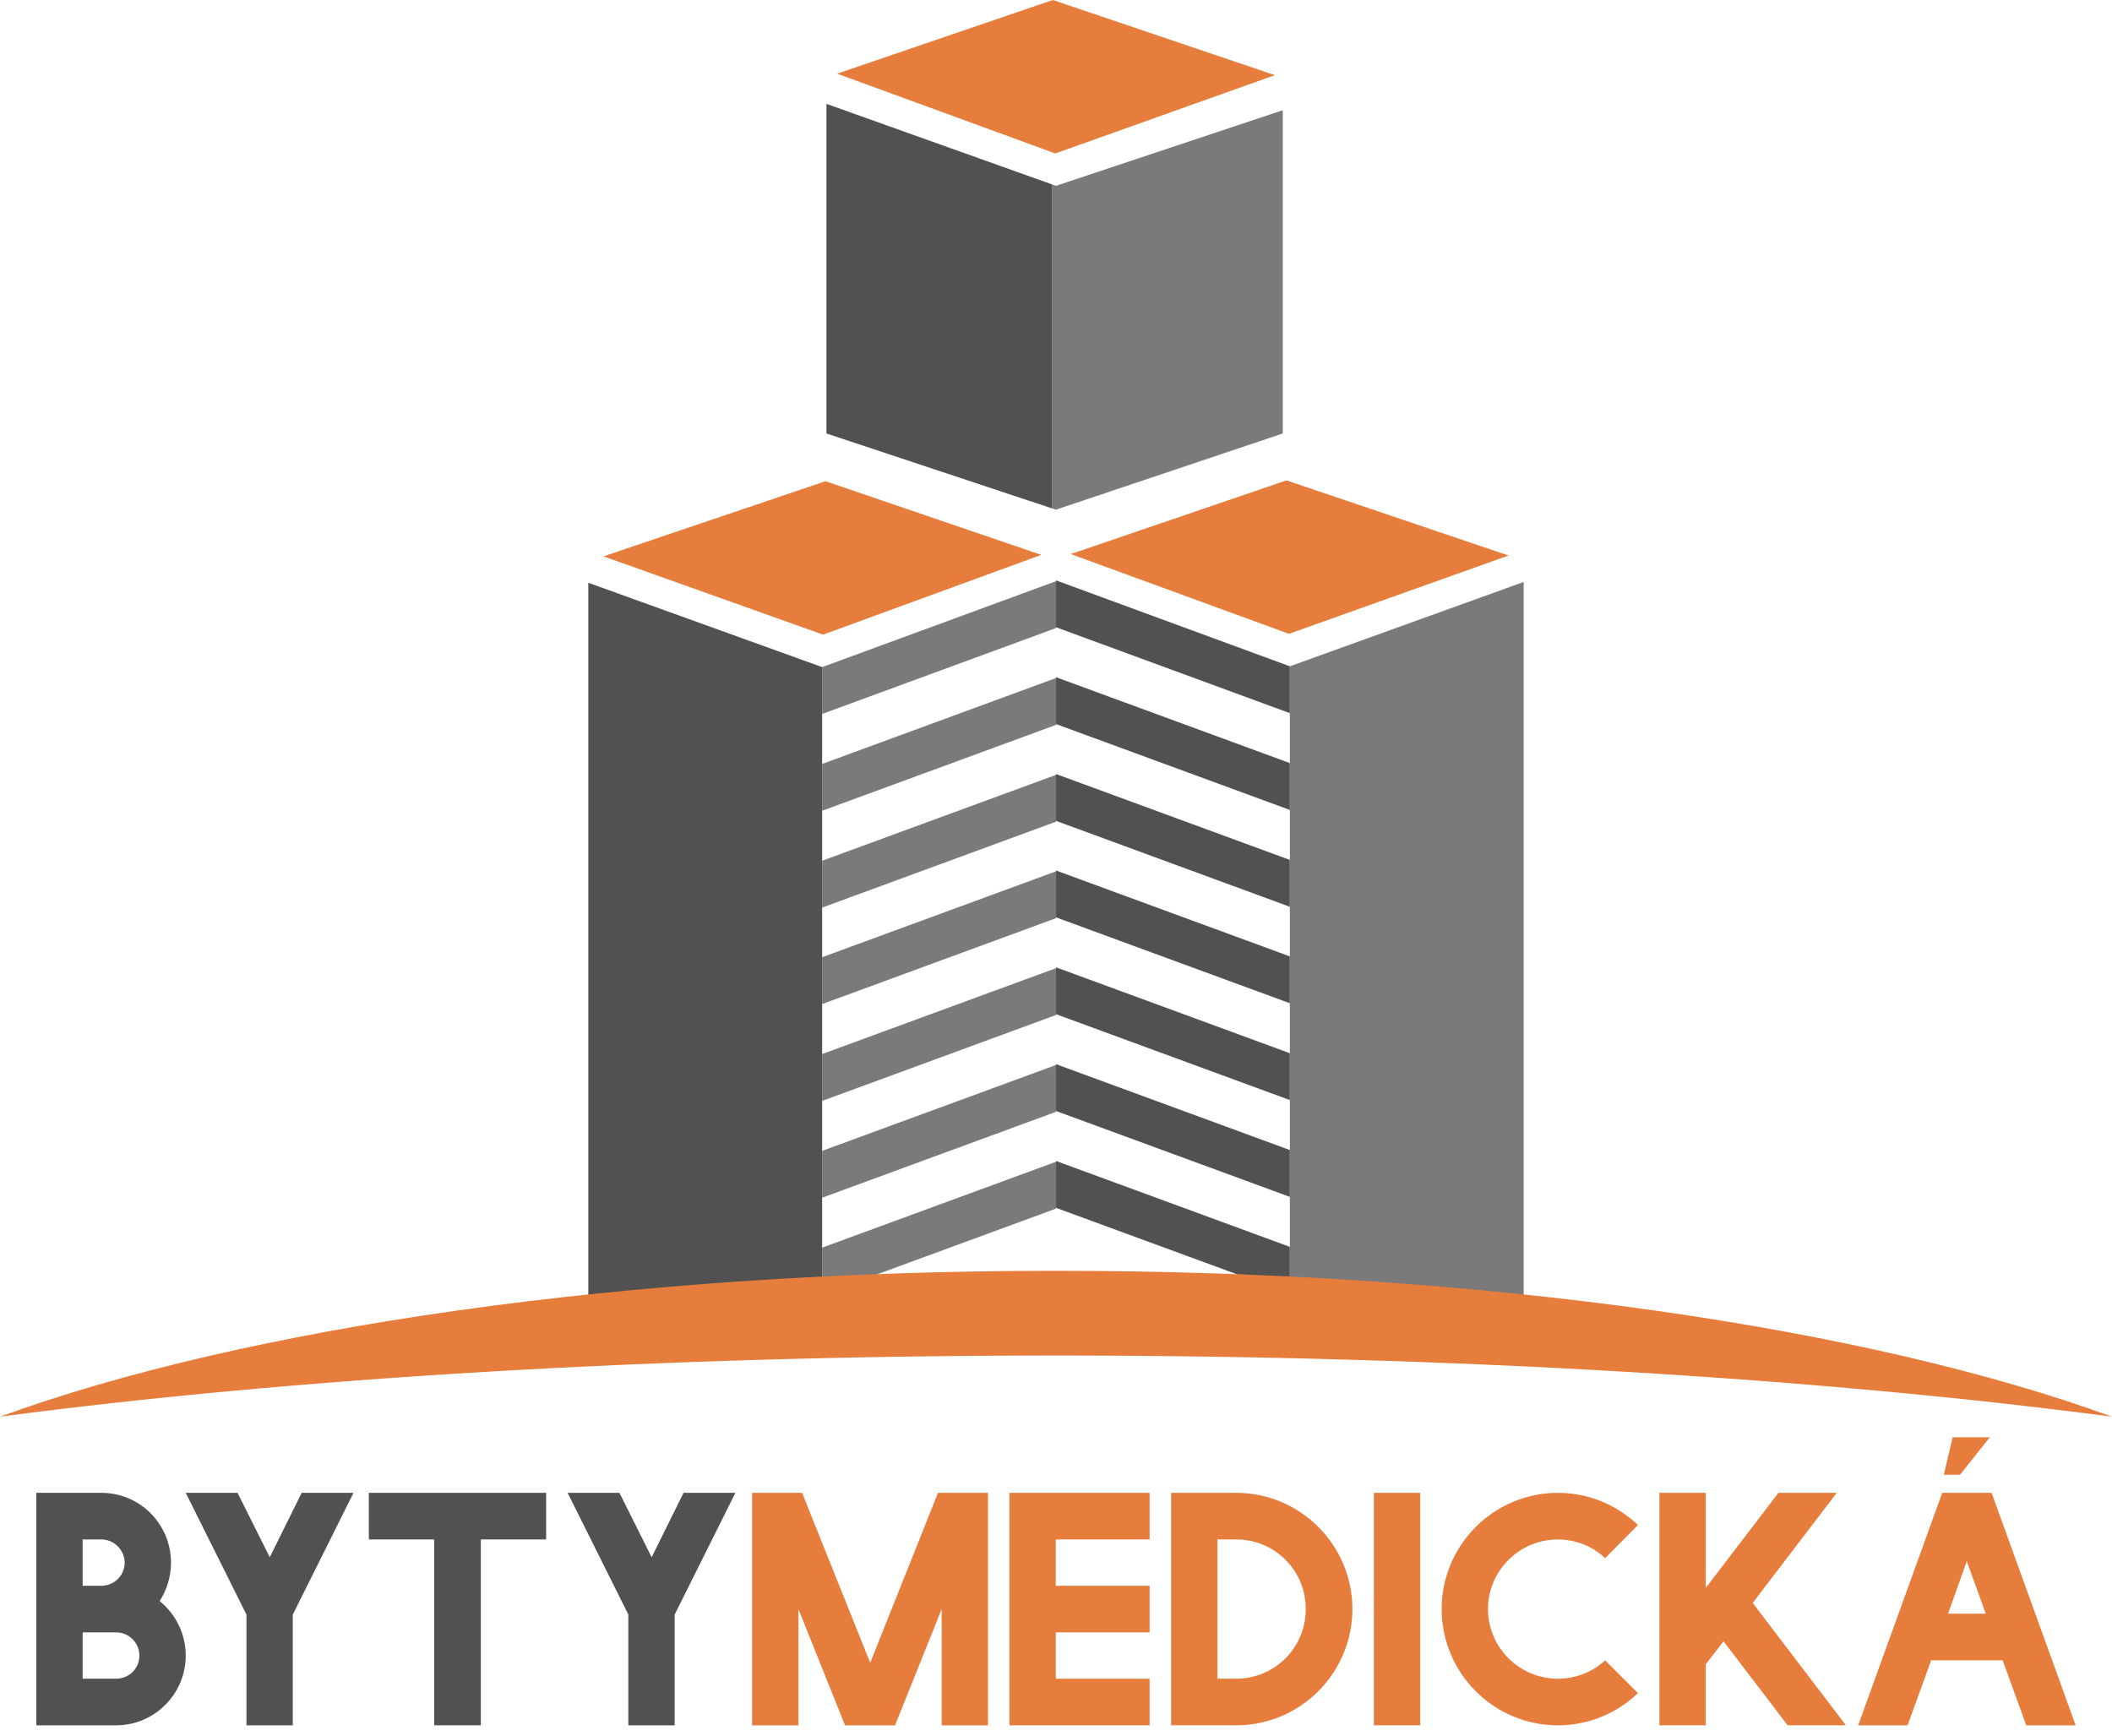 <?xml version="1.0" encoding="UTF-8"?>
<svg id="OBJECTS" xmlns="http://www.w3.org/2000/svg" viewBox="0 0 999.38 821.58">
  <defs>
    <style>
      .cls-1 {
        fill: #7a7a7a;
      }

      .cls-2 {
        fill: #e67d3c;
      }

      .cls-3 {
        fill: #515151;
      }

      .cls-4 {
        fill: #515151;
      }
    </style>
  </defs>
  <g>
    <g>
      <g>
        <polygon class="cls-4" points="610.35 474.74 499.7 434.1 499.7 411.93 610.35 452.58 610.35 474.74"/>
        <polygon class="cls-4" points="610.35 520.56 499.7 479.92 499.7 457.74 610.35 498.39 610.35 520.56"/>
        <polygon class="cls-4" points="610.35 566.37 499.7 525.73 499.7 503.57 610.35 544.21 610.35 566.37"/>
        <path class="cls-4" d="M610.35,611.46v-21.44l-110.65-40.64v22.18l108.42,39.82c.74.03,1.49.06,2.23.09Z"/>
      </g>
      <g>
        <g>
          <polygon class="cls-4" points="610.35 337.47 499.7 296.82 499.7 274.64 610.35 315.3 610.35 337.47"/>
          <polygon class="cls-4" points="610.35 383.27 499.7 342.63 499.7 320.46 610.35 361.1 610.35 383.27"/>
          <polygon class="cls-4" points="610.35 429.1 499.7 388.44 499.7 366.28 610.35 406.92 610.35 429.1"/>
        </g>
        <path class="cls-1" d="M629.29,612.06c30.41.75,60.66,2.9,90.71,6.98l.99-.36v-343.29l-110.64,39.91v296.16c6.33.23,12.65.44,18.94.6Z"/>
      </g>
      <polygon class="cls-2" points="506.68 262.18 609.91 299.93 713.82 262.88 608.75 227.32 506.68 262.18"/>
      <polygon class="cls-2" points="396.12 34.86 499.36 72.61 603.26 35.56 498.2 0 396.12 34.86"/>
    </g>
    <g>
      <g>
        <polygon class="cls-1" points="389.04 475.13 499.7 434.49 499.7 412.32 389.04 452.96 389.04 475.13"/>
        <polygon class="cls-1" points="389.04 520.96 499.7 480.31 499.7 458.14 389.04 498.78 389.04 520.96"/>
        <polygon class="cls-1" points="389.04 566.77 499.7 526.12 499.7 503.96 389.04 544.59 389.04 566.77"/>
        <path class="cls-1" d="M389.04,590.41v19.67c1.81.11,3.62.31,5.43.5l105.23-38.65v-22.17l-110.66,40.64Z"/>
      </g>
      <g>
        <g>
          <polygon class="cls-1" points="389.04 337.85 499.7 297.21 499.7 275.03 389.04 315.68 389.04 337.85"/>
          <polygon class="cls-1" points="389.04 383.66 499.7 343.02 499.7 320.85 389.04 361.5 389.04 383.66"/>
          <polygon class="cls-1" points="389.04 429.48 499.7 388.83 499.7 366.67 389.04 407.31 389.04 429.48"/>
        </g>
        <path class="cls-4" d="M330.35,613.31c19.62-1.18,39.21-4.42,58.68-3.23v-294.4l-110.65-39.91v343.29l3.32,1.2c16.06-3.61,32.64-5.99,48.64-6.95Z"/>
      </g>
      <polygon class="cls-2" points="492.71 262.57 389.48 300.31 285.56 263.27 390.63 227.71 492.71 262.57"/>
    </g>
    <polygon class="cls-4" points="391.07 49.15 391.07 205.13 497.72 240.54 497.72 87.23 391.07 49.15"/>
    <polygon class="cls-1" points="499.7 87.94 497.72 87.23 497.72 240.54 499.64 241.18 606.99 205.13 606.99 52.16 499.7 87.94"/>
  </g>
  <path class="cls-2" d="M999.38,670.39c-114.93-41.97-295.98-69.04-499.69-69.04S114.93,628.42,0,670.39c137.58-18.14,311.1-28.95,499.69-28.95s362.11,10.82,499.69,28.95Z"/>
  <g>
    <g>
      <path class="cls-3" d="M80.91,739.51c0,6.68-2.03,12.92-5.37,18.14,7.55,6.1,12.34,15.39,12.34,25.84,0,18.14-14.81,32.95-32.95,32.95H17.19v-110.02h30.77c18.29,0,32.95,14.8,32.95,33.09ZM47.96,750.4c6.1,0,11.03-4.94,11.03-10.89s-4.94-11.03-11.03-11.03h-8.85v21.92h8.85ZM54.93,794.37c6.1,0,11.03-4.79,11.03-10.89s-4.94-11.03-11.03-11.03h-15.82v21.92h15.82Z"/>
      <path class="cls-3" d="M116.62,764.04l-28.74-57.62h24.53l15.24,30.48,15.1-30.48h24.53l-28.74,57.62v52.4h-21.92v-52.4Z"/>
      <path class="cls-3" d="M227.51,728.48v87.96h-22.06v-87.96h-30.92v-22.06h83.89v22.06h-30.92Z"/>
      <path class="cls-3" d="M297.33,764.04l-28.74-57.62h24.53l15.24,30.48,15.09-30.48h24.53l-28.74,57.62v52.4h-21.92v-52.4Z"/>
    </g>
    <g>
      <path class="cls-2" d="M399.87,816.44l-22.06-55.01v55.01h-21.92v-110.02h23.66l32.22,80.41,32.08-80.41h23.66v110.02h-21.92v-55.01l-22.06,55.01h-23.66Z"/>
      <path class="cls-2" d="M477.66,706.42h66.33v22.06h-44.41v21.92h44.41v22.06h-44.41v21.92h44.41v22.06h-66.33v-110.02Z"/>
      <path class="cls-2" d="M554.16,706.42h30.77c30.34,0,55.01,24.68,55.01,55.01s-24.68,55.01-55.01,55.01h-30.77v-110.02ZM584.93,794.37c18.29,0,32.95-14.66,32.95-32.95s-14.66-32.95-32.95-32.95h-8.85v65.9h8.85Z"/>
      <path class="cls-2" d="M650.1,706.42h21.92v110.02h-21.92v-110.02Z"/>
      <path class="cls-2" d="M775.07,721.66l-15.53,15.68c-5.81-5.52-13.79-8.85-22.35-8.85-18.29,0-33.09,14.8-33.09,32.95s14.81,32.95,33.09,32.95c8.56,0,16.55-3.34,22.35-8.71l15.53,15.53c-9.87,9.43-23.22,15.24-37.88,15.24-30.34,0-55.01-24.68-55.01-55.01s24.68-55.01,55.01-55.01c14.66,0,28.01,5.81,37.88,15.24Z"/>
      <path class="cls-2" d="M785.23,706.42h21.92v45l34.4-45h27.58l-39.77,52.11,44.12,57.91h-27.58l-30.34-39.77-8.42,10.89v28.88h-21.92v-110.02Z"/>
      <path class="cls-2" d="M982.19,816.44h-23.37l-11.18-30.77h-33.82l-11.18,30.77h-23.37l39.77-110.02h23.37l39.77,110.02ZM941.55,680.14l-14.08,17.71h-7.69l4.21-17.71h17.56ZM939.66,763.6l-9-24.82-8.85,24.82h17.85Z"/>
    </g>
  </g>
</svg>